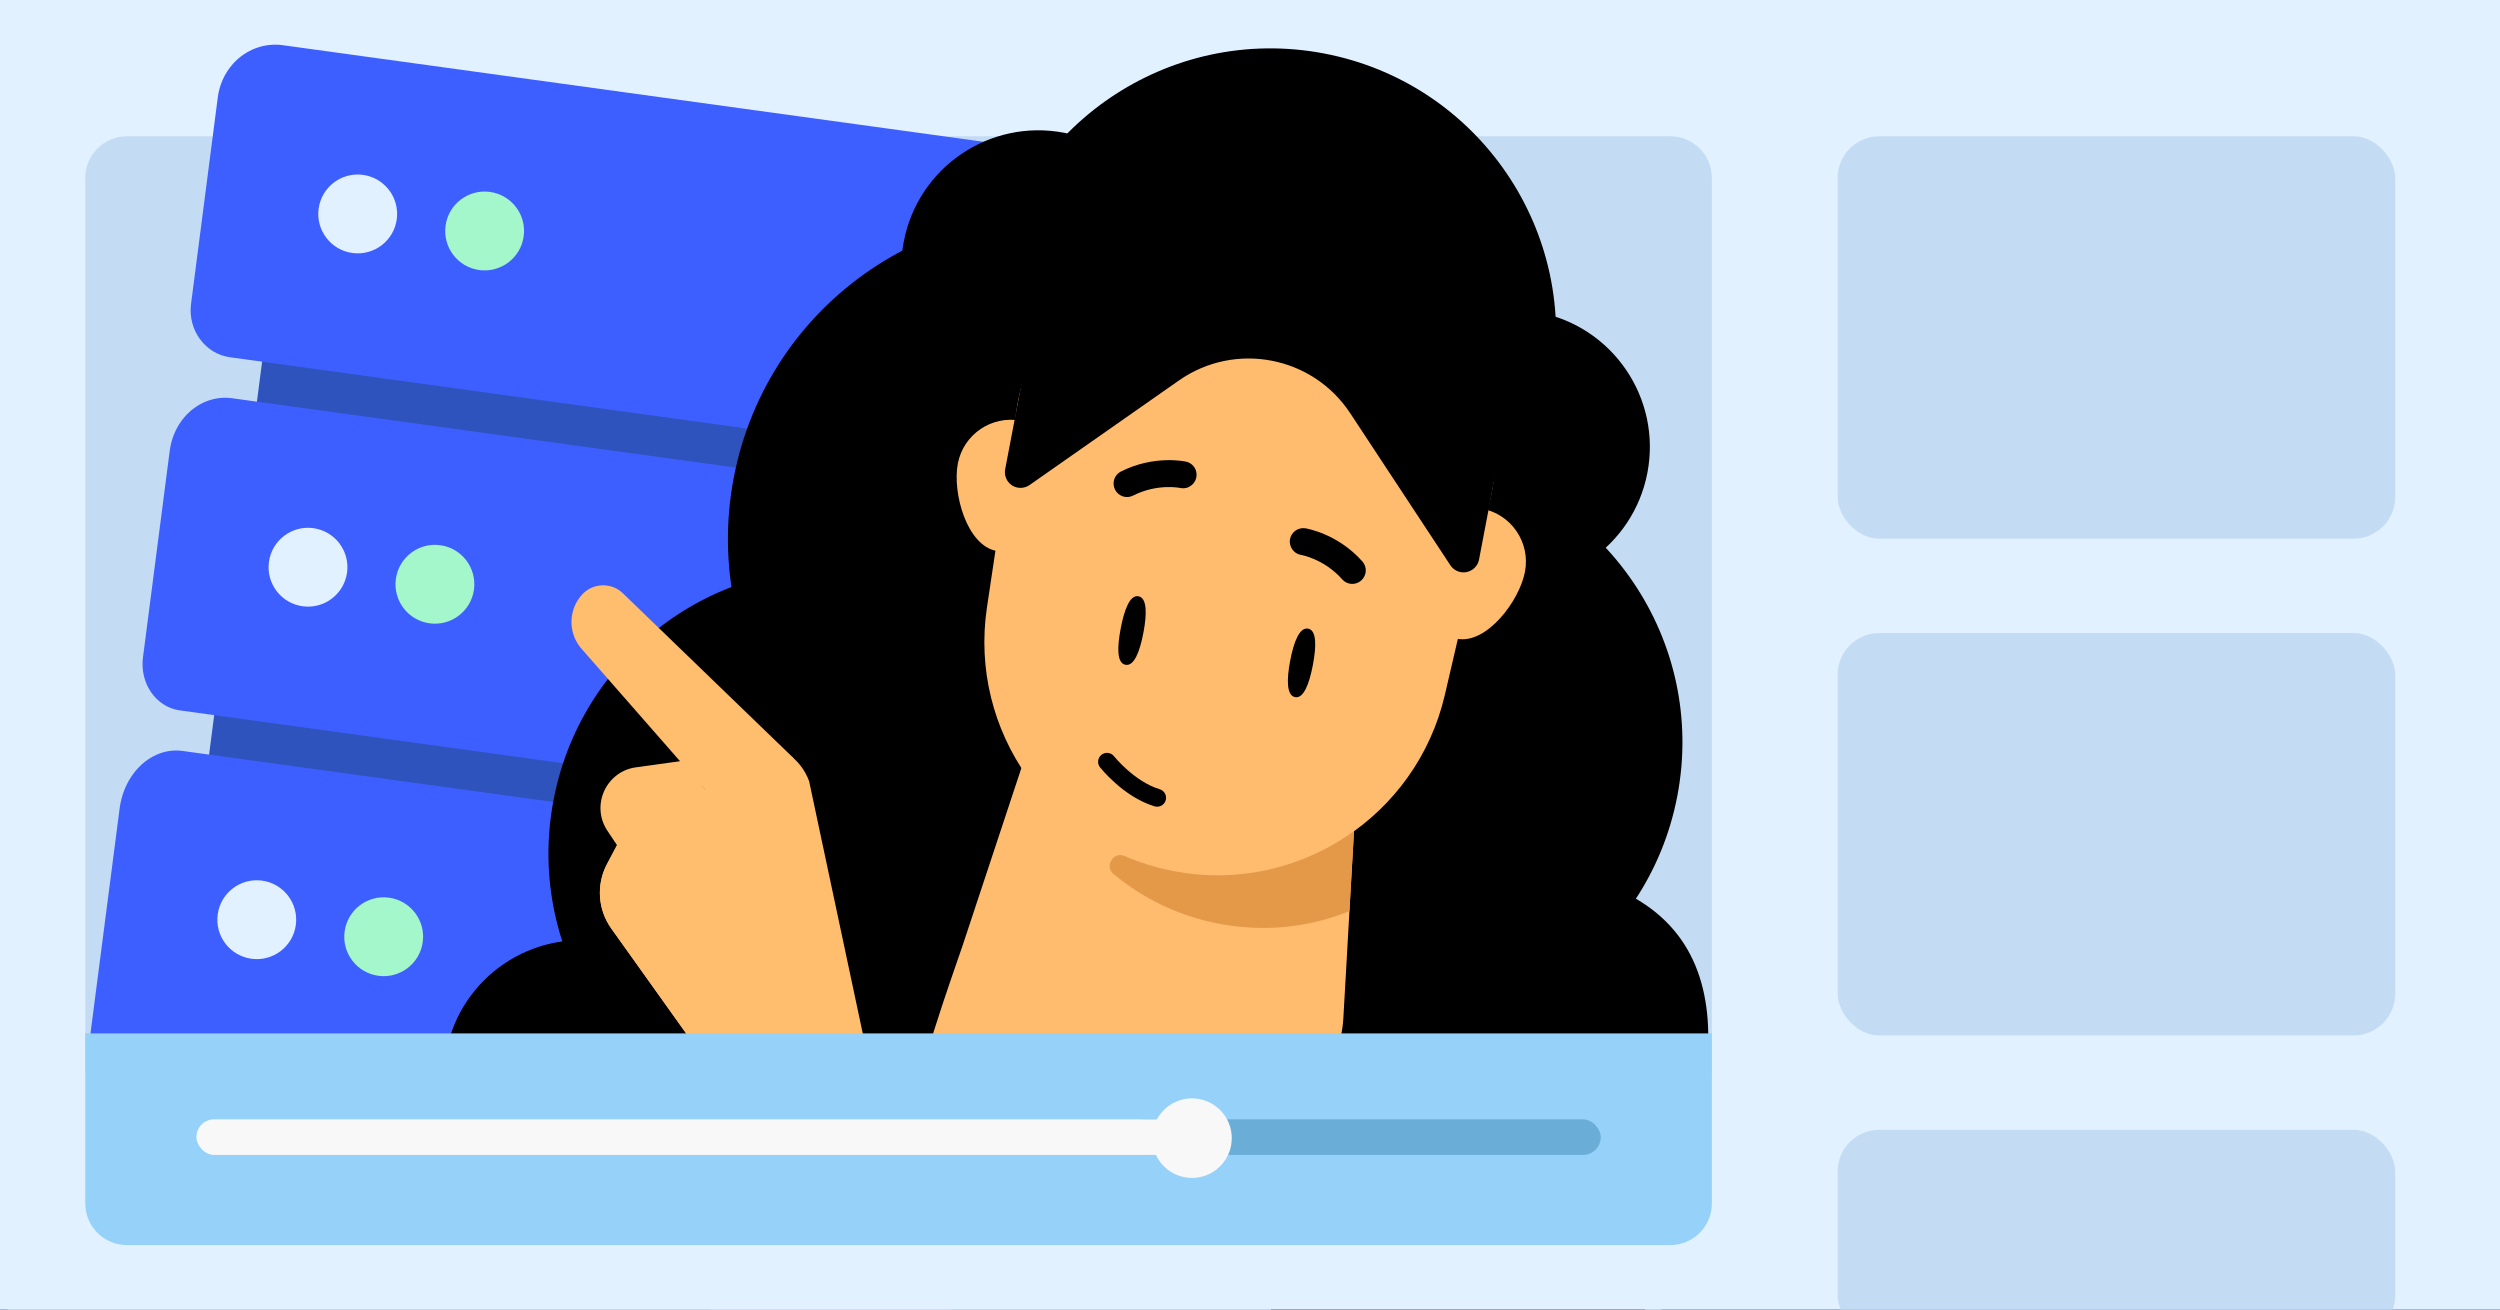 <svg fill="none" height="495" viewBox="0 0 945 495" width="945" xmlns="http://www.w3.org/2000/svg" xmlns:xlink="http://www.w3.org/1999/xlink"><rect x="0" y="0" width="945" height="495" fill="#333333" stroke="none"/><clipPath id="clip0_9910_1266"><path d="M0 0H945V495H0Z"/></clipPath><g clip-path="url(#clip0_9910_1266)"><path d="M0 0H945V495H0Z" fill="#3e5fff"/><path d="M-5.794 0H945V497.582H-5.794Z" fill="#e2f1ff"/><path d="M32.238 67.251C32.238 58.553 39.289 51.501 47.988 51.501H631.335C640.033 51.501 647.085 58.553 647.085 67.251V405.672H32.238V67.251Z" fill="#c3dcf4"/><path d="M423.437 311.404 81.811 263.824 78.744 287.473 420.369 335.053 423.437 311.404Z" fill="#2e53bc"/><path d="M441.544 177.804 99.918 130.224 96.851 153.873 438.476 201.453 441.544 177.804Z" fill="#2e53bc"/><path d="M442.538 360.292 431.567 444.974C430.18 455.637 421.805 463.29 412.855 462.048L47.93 411.774C38.999 410.535 32.871 400.915 34.248 390.262L45.223 305.546C45.885 300.456 47.856 295.663 50.873 291.852 55.571 285.912 62.328 282.929 68.991 283.854L425.117 332.907C431.78 333.831 437.537 338.539 440.561 345.539 442.496 350.037 443.183 355.188 442.53 360.279L442.538 360.292Z" fill="#3e5fff"/><path d="M461.475 225.099 451.355 303.239C450.075 313.079 441.787 320.063 432.837 318.821L67.916 268.519C58.985 267.28 52.771 258.326 54.04 248.495L64.164 170.323C64.775 165.627 66.695 161.218 69.67 157.728 74.303 152.289 81.022 149.603 87.685 150.528L443.808 199.609C450.47 200.533 456.266 204.944 459.355 211.445 461.332 215.622 462.068 220.389 461.467 225.087L461.475 225.099Z" fill="#3e5fff"/><path d="M500.041 94.336 489.924 172.477C488.644 182.317 479.983 189.249 470.574 187.943L86.918 135.042C77.529 133.739 70.943 124.733 72.212 114.902L82.333 36.73C82.944 32.034 84.932 27.635 88.034 24.162 92.866 18.75 99.906 16.11 106.91 17.082L481.316 68.699C488.32 69.671 494.437 74.127 497.725 80.655 499.829 84.85 500.634 89.627 500.033 94.324L500.041 94.336Z" fill="#3e5fff"/><path d="M95.073 362.414C103.23 363.509 110.73 357.784 111.825 349.627 112.92 341.47 107.195 333.97 99.038 332.875 90.881 331.78 83.381 337.504 82.286 345.661 81.191 353.818 86.916 361.319 95.073 362.414Z" fill="#e2f1ff"/><path d="M114.439 229.178C122.595 230.273 130.096 224.548 131.191 216.391 132.286 208.234 126.561 200.734 118.404 199.639 110.247 198.544 102.747 204.269 101.652 212.426 100.557 220.583 106.282 228.083 114.439 229.178Z" fill="#e2f1ff"/><path d="M133.228 95.639C141.385 96.734 148.885 91.009 149.98 82.852 151.075 74.695 145.35 67.195 137.193 66.1 129.036 65.005 121.536 70.73 120.441 78.886 119.346 87.043 125.071 94.544 133.228 95.639Z" fill="#e2f1ff"/><path d="M143.051 368.856C151.208 369.951 158.709 364.226 159.804 356.069 160.899 347.912 155.174 340.412 147.017 339.317 138.86 338.222 131.36 343.947 130.265 352.104 129.17 360.26 134.894 367.761 143.051 368.856Z" fill="#a3f7ca"/><path d="M162.416 235.618C170.573 236.713 178.073 230.988 179.168 222.831 180.263 214.674 174.539 207.174 166.382 206.079 158.225 204.984 150.724 210.709 149.63 218.866 148.535 227.023 154.259 234.523 162.416 235.618Z" fill="#a3f7ca"/><path d="M181.207 102.079C189.363 103.174 196.864 97.449 197.959 89.292 199.054 81.135 193.329 73.635 185.172 72.54 177.015 71.445 169.515 77.17 168.42 85.327 167.325 93.484 173.05 100.984 181.207 102.079Z" fill="#a3f7ca"/><g fill="#000000"><path d="M295.011 428.58C353.545 439.745 410.046 401.344 421.211 342.81 432.376 284.277 393.975 227.775 335.442 216.61 276.908 205.446 220.406 243.846 209.241 302.38 198.077 360.914 236.477 417.415 295.011 428.58Z"/><path d="M550.662 542.053C609.196 553.218 617.869 520.244 629.033 461.711 648.681 412.83 665.305 344.239 591.093 330.084 532.559 318.919 476.057 357.319 464.893 415.853 453.728 474.387 492.128 530.889 550.662 542.053Z"/><path d="M507.834 386.618C566.368 397.782 622.87 359.382 634.034 300.848 645.199 242.314 606.799 185.813 548.265 174.648 489.731 163.483 433.229 201.884 422.065 260.417 410.9 318.951 449.3 375.453 507.834 386.618Z"/><path d="M460.077 232.185C518.611 243.35 575.112 204.949 586.277 146.416 597.442 87.882 559.041 31.38 500.508 20.215 441.974 9.051 385.472 47.451 374.307 105.985 363.143 164.519 401.543 221.02 460.077 232.185Z"/><path d="M375.08 324.419C441.776 337.141 506.157 293.385 518.879 226.689 531.6 159.993 487.845 95.612 421.148 82.89 354.452 70.168 290.071 113.924 277.35 180.62 264.628 247.317 308.383 311.698 375.08 324.419Z"/><path d="M209.902 458.085C238.009 463.446 265.139 445.008 270.5 416.901 275.861 388.794 257.422 361.663 229.316 356.302 201.209 350.941 174.078 369.38 168.717 397.487 163.356 425.594 181.795 452.724 209.902 458.085Z"/><path d="M382.806 151.961C410.912 157.322 438.043 138.883 443.404 110.776 448.765 82.67 430.326 55.539 402.219 50.178 374.113 44.817 346.982 63.256 341.621 91.362 336.26 119.469 354.699 146.6 382.806 151.961Z"/><path d="M562.131 219.846C590.237 225.207 617.368 206.768 622.729 178.661 628.09 150.555 609.651 123.424 581.545 118.063 553.438 112.702 526.307 131.141 520.946 159.247 515.585 187.354 534.024 214.485 562.131 219.846Z"/></g><path d="M499.057 408.361 456.587 463.388C435.424 490.839 392.031 482.531 382.453 449.247L346 421.915C343.662 413.734 361.133 365.61 363.836 357.507L414.621 204.123 516.963 223.643 507.783 384.963C507.29 393.457 504.236 401.645 499.052 408.391" fill="#ffbc6e"/><path d="M402.078 182.881C404.191 171.803 396.967 161.138 385.919 159.031 374.871 156.923 364.171 164.17 362.058 175.248 359.945 186.325 365.46 206.105 376.537 208.218 387.615 210.331 399.965 193.958 402.078 182.881Z" fill="#ffbc6e"/><path d="M576.438 216.138C578.551 205.061 571.299 194.389 560.221 192.277 549.144 190.164 538.473 197.416 536.36 208.494 534.247 219.571 539.762 239.351 550.839 241.464 561.917 243.577 574.325 227.215 576.438 216.138Z" fill="#ffbc6e"/><path d="M443.793 329.303C397.28 320.431 366.082 276.446 373.062 229.633L384.168 155.438C391.837 104.219 440.573 69.664 491.435 79.365 542.297 89.066 574.864 139.129 563.141 189.575L546.158 262.649C535.416 308.745 490.218 338.158 443.764 329.298L443.793 329.303Z" fill="#ffbc6e"/><path d="M496.267 251.366C494.905 258.506 492.767 264.128 489.535 263.512 486.303 262.895 486.32 256.899 487.687 249.73 489.055 242.56 491.24 237.009 494.472 237.625 497.705 238.242 497.629 244.226 496.267 251.366Z" fill="#000000"/><path d="M432.212 239.149C430.85 246.289 428.712 251.911 425.421 251.283 422.13 250.655 422.265 244.682 423.632 237.512 425 230.343 427.126 224.78 430.359 225.396 433.591 226.013 433.574 232.009 432.212 239.149Z" fill="#000000"/><path d="M449.292 184.091C450.753 183.456 451.821 182.167 452.188 180.562 452.797 177.846 451.119 175.151 448.409 174.512 447.909 174.417 436.335 171.874 423.702 178.235 421.209 179.495 420.198 182.561 421.481 185.09 422.741 187.583 425.801 188.624 428.301 187.334 437.505 182.664 446.062 184.419 446.174 184.47 447.262 184.678 448.381 184.556 449.316 184.126" fill="#000000"/><path d="M488.989 208.258C487.923 207.142 487.346 205.539 487.595 203.912 488.058 201.168 490.64 199.285 493.395 199.689 493.895 199.784 505.621 201.686 514.996 212.245 516.851 214.334 516.663 217.557 514.538 219.435 512.449 221.29 509.221 221.131 507.372 219.012 500.533 211.282 491.93 209.763 491.807 209.77 490.661 209.552 489.694 209.032 489.013 208.293" fill="#000000"/><path d="M418.456 287.958C418.456 287.958 426.703 298.363 437.392 301.558" stroke="#000000" stroke-linecap="round" stroke-miterlimit="10" stroke-width="6.749"/><path d="M510.072 344.382C506.834 345.713 503.541 346.851 500.141 347.755 487.681 351.134 474.287 351.747 460.8 349.174 445.58 346.271 432.04 339.669 420.904 330.358 417.352 327.427 420.909 321.711 425.12 323.58 430.974 326.097 437.181 328.042 443.704 329.286 468.444 334.005 492.847 327.88 511.815 314.17L510.072 344.382Z" fill="#e49948"/><path d="M565.304 178.873 559.077 211.517C558.461 214.75 555.347 216.866 552.115 216.249 550.528 215.947 549.123 215.009 548.249 213.685L510.395 156.219C496.134 134.557 466.81 128.964 445.576 143.855L389.169 183.342C387.869 184.251 386.218 184.606 384.631 184.304 381.399 183.687 379.341 180.585 379.958 177.353L385.837 146.53C395.18 97.548 441.575 63.612 490.799 71.844 516.445 76.127 537.666 90.68 551.148 110.518 564.274 129.831 570.023 154.132 565.304 178.873Z" fill="#000000"/><path d="M113.094 425.288C116.425 427.549 116.425 432.458 113.094 434.718L93.927 447.726C90.143 450.294 85.029 447.583 85.029 443.011L85.029 416.995C85.029 412.423 90.143 409.713 93.927 412.28L113.094 425.288Z" fill="#f8f8f8"/><rect fill="#c3dcf4" height="152.127" rx="15.75" width="210.759" x="694.624" y="51.501"/><rect fill="#c3dcf4" height="152.127" rx="15.75" width="210.759" x="694.624" y="239.283"/><rect fill="#c3dcf4" height="78.441" rx="15.75" width="210.759" x="694.624" y="427.065"/><path d="M240.375 290.048 258.833 287.48 291.844 335.03 250.492 345.329 229.605 314.035C223.251 304.514 229.038 291.626 240.375 290.048Z" fill="#ffbd6e"/><path d="M299.255 285.989C302.253 288.453 304.54 291.675 305.857 295.325L330.458 411.014 309.11 442.56 273.826 460.023 270.94 417.467 267.547 403.849C267.075 401.952 266.248 400.162 265.111 398.572L231.072 350.984C225.958 343.805 225.338 334.353 229.47 326.567L238.024 310.446 259.002 342.062 265.684 338.825C268.965 337.235 270.697 333.577 269.847 330.032L262.595 299.795 299.255 285.989Z" fill="#ffbd6e"/><path d="M238.024 310.446 278.403 371.301 266.802 401.146 244.765 370.208 231.072 350.984C225.958 343.804 225.338 334.353 229.47 326.566L238.024 310.446Z" fill="#ffbd6e"/><path d="M291.144 326.665 219.421 244.772C214.669 238.88 214.91 230.399 219.995 224.787 224.094 220.264 231.132 220.048 235.501 224.306L299.8 286.413C302.954 300.027 291.144 326.665 291.144 326.665Z" fill="#ffbd6e"/><path d="M326.178 395.651C330.503 394.092 335.227 396.614 336.338 401.075L370.696 538.99 274.318 563 263.33 430.502C262.751 423.509 266.935 416.997 273.536 414.619L326.178 395.651Z" fill="#dcc6ff"/><path d="M2.922 426.273H628.069V497.582H2.922Z" fill="#e2f1ff"/><path d="M32.238 454.893C32.238 463.591 39.289 470.643 47.988 470.643H631.335C640.033 470.643 647.085 463.591 647.085 454.893V390.618H32.238V454.893Z" fill="#95d1f9"/><rect fill="#6aaed8" height="13.47" rx="6.735" width="179.066" x="426.025" y="423.103"/><path d="M450.571 445.256C458.876 445.256 465.609 438.523 465.609 430.218 465.609 421.913 458.876 415.18 450.571 415.18 442.266 415.18 435.533 421.913 435.533 430.218 435.533 438.523 442.266 445.256 450.571 445.256Z" fill="#f8f8f8"/><rect fill="#f8f8f8" height="13.47" rx="6.735" width="376.356" x="74.231" y="423.103"/></g></svg>